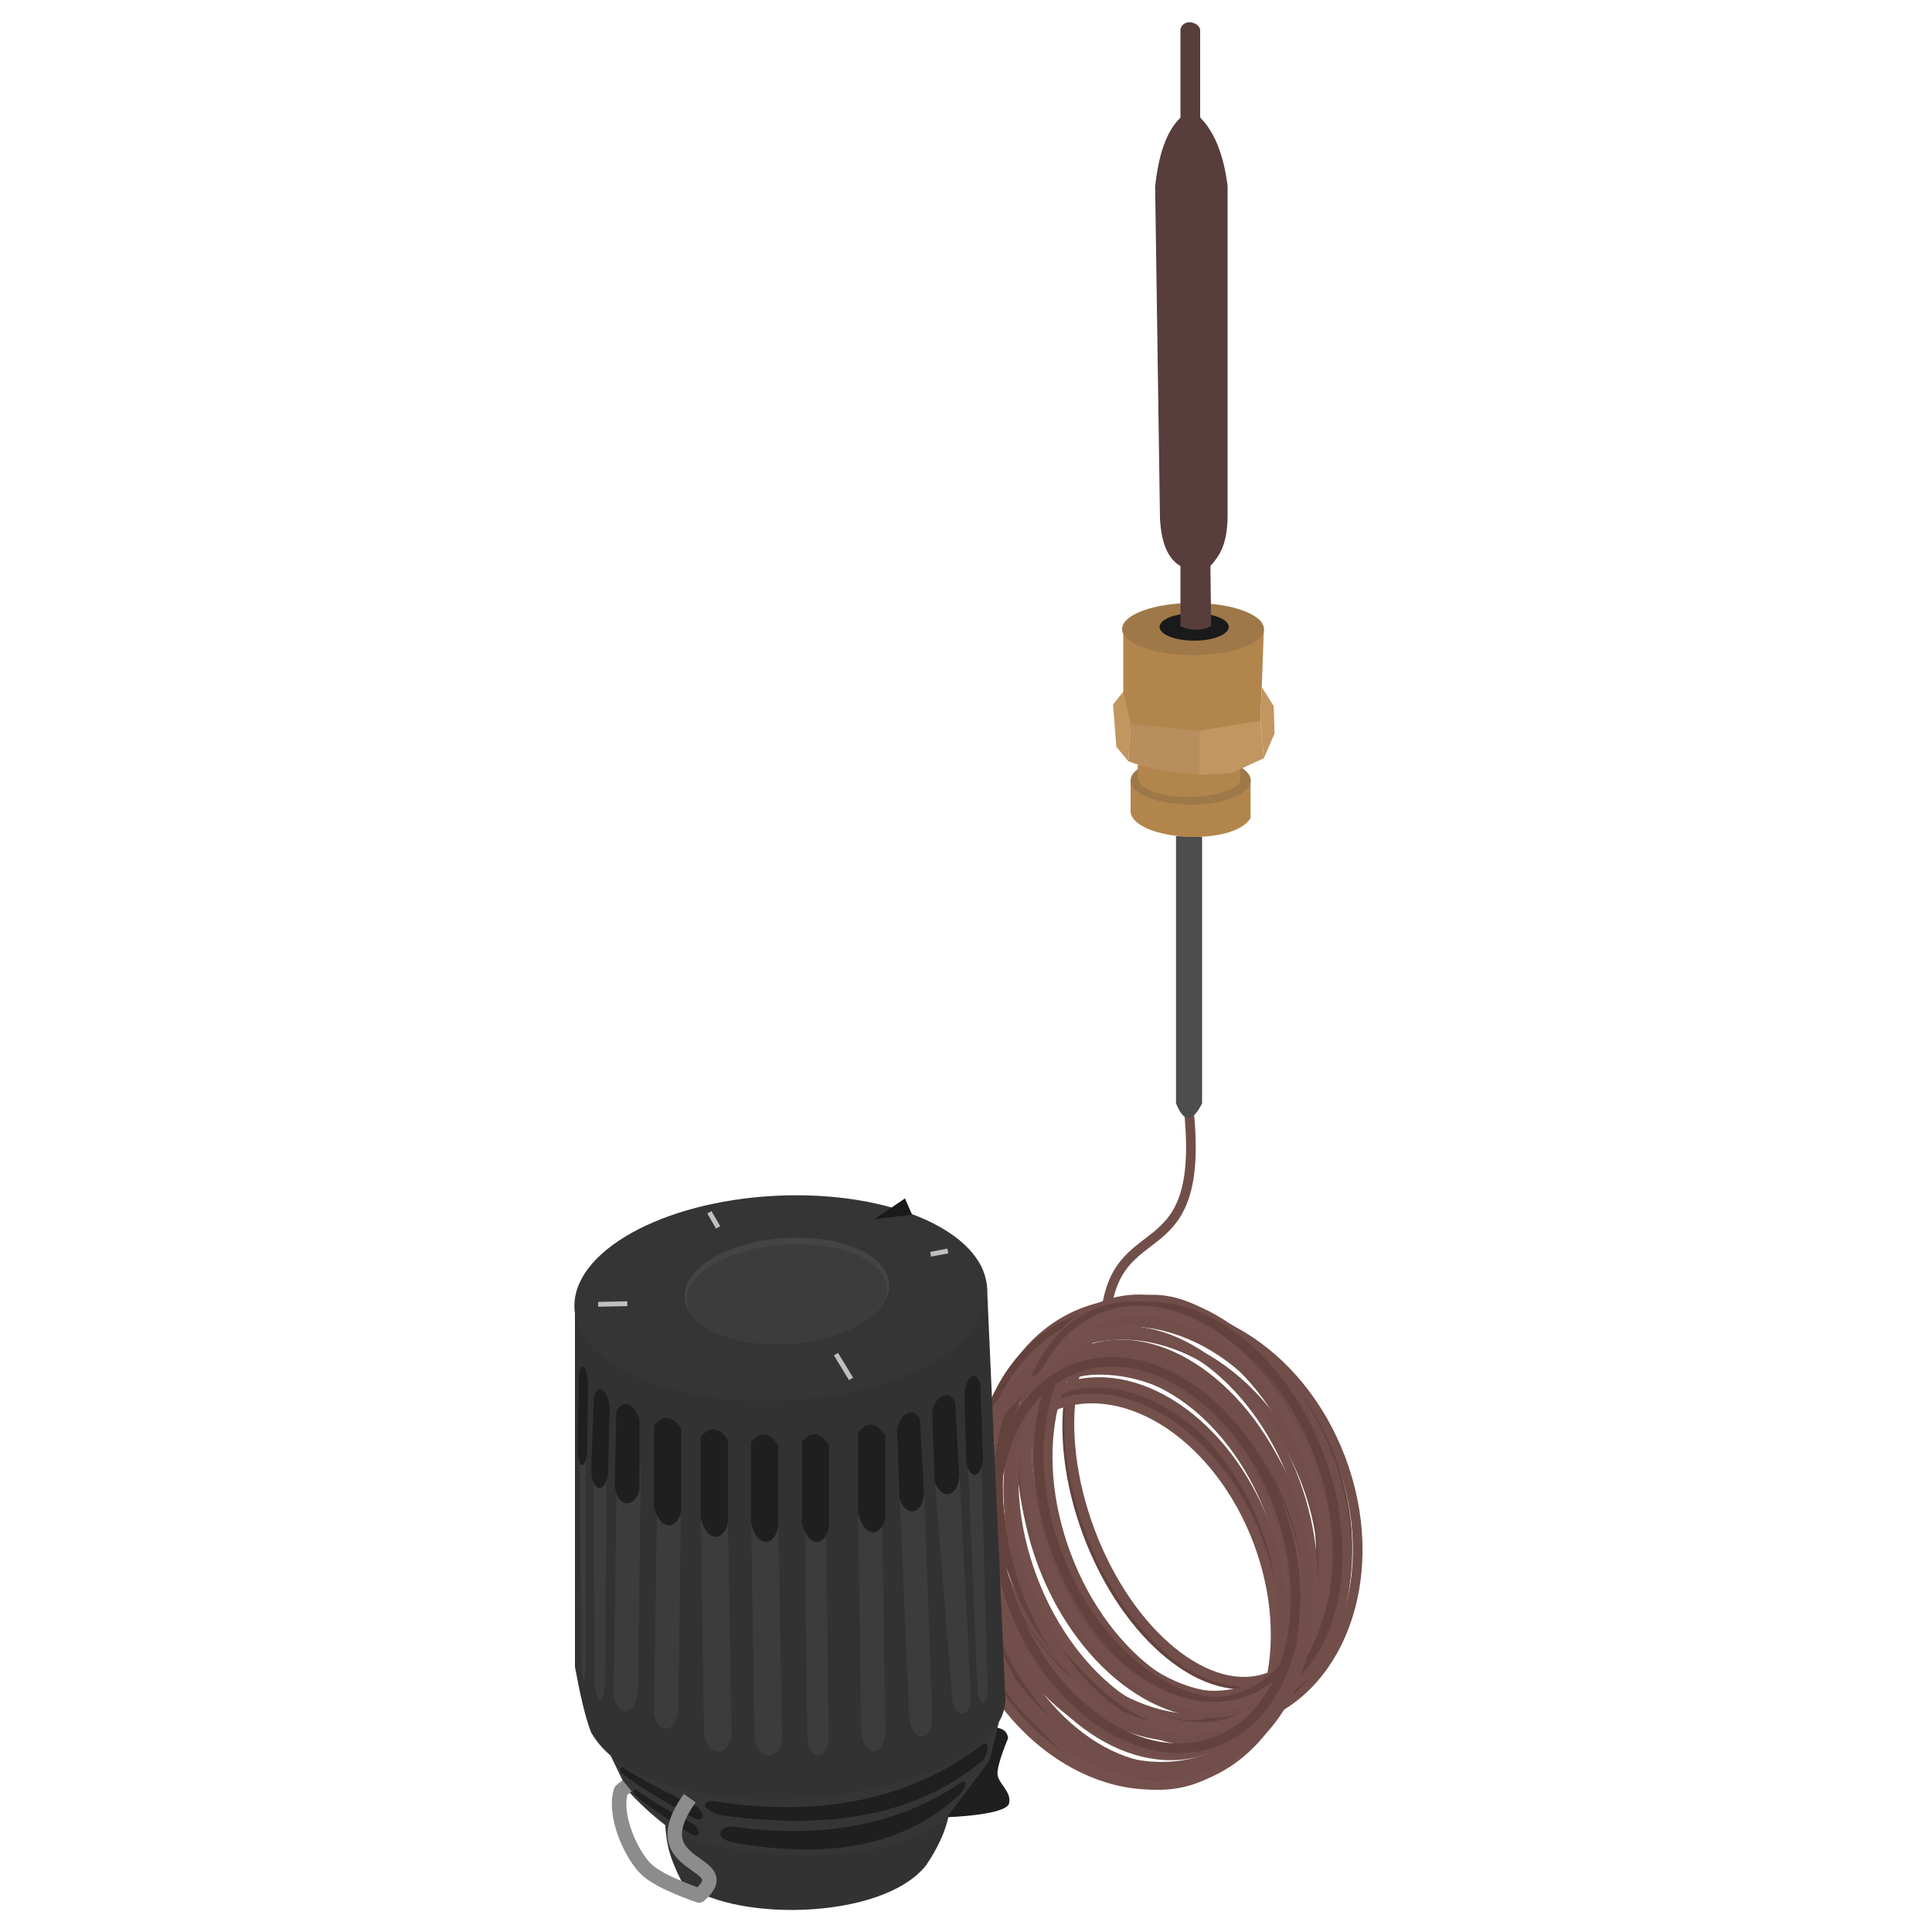 <?xml version="1.0" encoding="UTF-8"?><svg xmlns="http://www.w3.org/2000/svg" viewBox="0 0 100 100"><g id="a"><g id="b"/><g id="c"/></g><g id="d"/><g id="e"/><g id="f"/><g id="g"/><g id="h"/><g id="i"/><g id="j"/><g id="k"/><g id="l"/><g id="m"/><g id="n"/><g id="o"/><g id="p"/><g id="q"/><g id="r"/><g id="s"/><g id="t"/><g id="u"/><g id="v"/><g id="w"/><g id="x"/><g id="y"/><g id="a`"/><g id="aa"/><g id="ab"/><g id="ac"/><g id="ad"/><g id="ae"><g><path d="M48.99,94.06s3.1-.1,3.24-.72-.58-1.02-.6-1.53,.55-1.84,.55-1.84c-.04-.34-.25-.48-.55-.54l-2.64,4.63Z" fill="#1f1f1f"/><path d="M34.42,94.25c.07,1.31,.25,1.89,.84,3.1,2.35,2.15,10.39,2.11,12.68-.81,.6-.89,1.01-1.76,1.17-2.6l-14.69,.31Z" fill="#323232"/><path d="M31.5,90.65l.97,2.01c.83,.9,1.72,1.69,2.69,2.32,3.53,1.45,11.62,1.64,13.94-1.04l2.12-2.81,.48-1.99-20.21,1.52Z" fill="#353535"/><path d="M61.54,57.52c.89,8.88-4.36,4.78-4.36,11.66" fill="none" stroke="#714e4a" stroke-linejoin="round" stroke-width=".5"/><path d="M60.87,43.28v13.83c.43,1.07,.88,.94,1.35,0v-13.8l-1.35-.03Z" fill="#4d4d4d"/><path d="M58.52,40.4v1.66c.27,1.45,5.31,1.78,6.21,.28v-1.94h-6.21Z" fill="#b2854c"/><ellipse cx="61.63" cy="40.4" rx="3.11" ry="1.25" fill="#9e7849"/><path d="M58.89,39.57v.74c.54,1.45,5.39,1.02,5.31,0v-.49l-5.31-.24Z" fill="#b2854c"/><path d="M58.14,32.73v4.89c.61,.62,5.72,1.24,7.09,0l.19-5.07-7.28,.17Z" fill="#b2854c"/><ellipse cx="61.75" cy="32.56" rx="3.67" ry="1.35" fill="#9e7849"/><ellipse cx="61.81" cy="32.45" rx="1.79" ry=".71" fill="#1a1a1a"/><path d="M61.09,1.55c.13-.63,.98-.42,1.03,0V6.08c.72,.73,1.21,1.88,1.42,3.54V26.71c-.01,1.46-.41,2.05-.89,2.59l.04,3.11c-.52,.25-1.05,.24-1.59,0v-3.11c-.69-.4-1-1.28-1.06-2.48l-.25-17.16c.17-1.63,.58-2.87,1.31-3.57V1.55Z" fill="#573d3b"/><polygon points="58.14 35.8 57.61 36.47 57.78 38.65 58.4 39.4 58.52 37.48 58.14 35.8" fill="#c29661"/><path d="M58.4,39.4c1.02,.4,2.28,.6,3.68,.69v-2.27l-3.56-.34-.12,1.91Z" fill="#b88e5d"/><polygon points="62.08 37.82 65.24 37.31 65.42 39.24 63.75 40.02 62.08 40.09 62.08 37.82" fill="#c29661"/><polygon points="65.24 37.31 65.31 35.56 65.93 36.55 65.97 37.97 65.42 39.24 65.24 37.31" fill="#c29661"/><g><g><ellipse cx="61.93" cy="77.31" rx="6" ry="10.32" transform="translate(-23.26 26.75) rotate(-20.62)" fill="none" stroke="#63423e" stroke-linejoin="round" stroke-width=".5"/><ellipse cx="62.04" cy="77.17" rx="6" ry="10.32" transform="translate(-23.2 26.78) rotate(-20.62)" fill="none" stroke="#714e4a" stroke-linejoin="round" stroke-width=".5"/></g><g><ellipse cx="58.54" cy="81.31" rx="8.73" ry="10.99" transform="translate(-24.88 25.82) rotate(-20.62)" fill="none" stroke="#63423e" stroke-linejoin="round" stroke-width=".5"/><ellipse cx="58.6" cy="81.93" rx="7.34" ry="10.32" transform="translate(-25.09 25.88) rotate(-20.62)" fill="none" stroke="#714e4a" stroke-linejoin="round" stroke-width=".5"/><ellipse cx="58.29" cy="81.65" rx="8.73" ry="10.99" transform="translate(-25.02 25.75) rotate(-20.62)" fill="none" stroke="#73504c" stroke-linejoin="round" stroke-width=".5"/><ellipse cx="58.46" cy="82.08" rx="7.34" ry="10.32" transform="translate(-25.15 25.84) rotate(-20.62)" fill="none" stroke="#63423e" stroke-linejoin="round" stroke-width=".5"/><ellipse cx="58.87" cy="80.86" rx="7.34" ry="10.32" transform="translate(-24.7 25.91) rotate(-20.62)" fill="none" stroke="#73504c" stroke-linejoin="round" stroke-width=".5"/><ellipse cx="58.25" cy="82.39" rx="7.34" ry="10.32" transform="translate(-25.28 25.79) rotate(-20.62)" fill="none" stroke="#73504c" stroke-linejoin="round" stroke-width=".5"/><ellipse cx="59.19" cy="80.74" rx="7.34" ry="10.32" transform="translate(-24.64 26.01) rotate(-20.62)" fill="none" stroke="#714e4a" stroke-linejoin="round" stroke-width=".5"/><ellipse cx="58.61" cy="81.54" rx="7.34" ry="10.32" transform="translate(-24.96 25.86) rotate(-20.62)" fill="none" stroke="#714e4a" stroke-linejoin="round" stroke-width=".5"/></g><ellipse cx="59.99" cy="78.21" rx="8.73" ry="10.99" transform="translate(-23.69 26.13) rotate(-20.62)" fill="none" stroke="#714e4a" stroke-linejoin="round" stroke-width=".5"/><ellipse cx="60.59" cy="78.25" rx="8.73" ry="10.99" transform="translate(-23.67 26.34) rotate(-20.62)" fill="none" stroke="#714e4a" stroke-linejoin="round" stroke-width=".5"/><ellipse cx="61.23" cy="78.61" rx="8.73" ry="10.99" transform="translate(-23.76 26.59) rotate(-20.62)" fill="none" stroke="#714e4a" stroke-linejoin="round" stroke-width=".5"/><ellipse cx="59.92" cy="78.67" rx="8.73" ry="10.99" transform="translate(-23.86 26.13) rotate(-20.62)" fill="none" stroke="#63423e" stroke-linejoin="round" stroke-width=".5"/><ellipse cx="59.66" cy="78.6" rx="8.73" ry="10.99" transform="translate(-23.85 26.04) rotate(-20.62)" fill="none" stroke="#63423e" stroke-linejoin="round" stroke-width=".5"/><ellipse cx="60.7" cy="78.57" rx="8.73" ry="10.99" transform="translate(-23.78 26.4) rotate(-20.62)" fill="none" stroke="#63423e" stroke-linejoin="round" stroke-width=".5"/><ellipse cx="59.77" cy="79.16" rx="8.73" ry="10.99" transform="translate(-24.04 26.11) rotate(-20.62)" fill="none" stroke="#714e4a" stroke-linejoin="round" stroke-width=".5"/><ellipse cx="59.97" cy="78.82" rx="8.73" ry="10.99" transform="translate(-23.91 26.16) rotate(-20.62)" fill="none" stroke="#73504c" stroke-linejoin="round" stroke-width=".5"/><ellipse cx="59.45" cy="79.83" rx="8.73" ry="10.99" transform="translate(-24.3 26.05) rotate(-20.62)" fill="none" stroke="#714e4a" stroke-linejoin="round" stroke-width=".5"/><ellipse cx="58.75" cy="80.72" rx="8.73" ry="10.99" transform="translate(-24.66 25.85) rotate(-20.62)" fill="none" stroke="#714e4a" stroke-linejoin="round" stroke-width=".5"/><ellipse cx="60.89" cy="77.52" rx="7.24" ry="10.61" transform="translate(-23.39 26.4) rotate(-20.62)" fill="none" stroke="#714e4a" stroke-linejoin="round" stroke-width=".5"/><ellipse cx="61.39" cy="77.58" rx="7.24" ry="10.61" transform="translate(-23.38 26.58) rotate(-20.62)" fill="none" stroke="#714e4a" stroke-linejoin="round" stroke-width=".5"/><ellipse cx="61.96" cy="77.96" rx="7.24" ry="10.61" transform="translate(-23.48 26.81) rotate(-20.62)" fill="none" stroke="#714e4a" stroke-linejoin="round" stroke-width=".5"/><ellipse cx="60.84" cy="77.95" rx="7.24" ry="10.61" transform="translate(-23.55 26.41) rotate(-20.62)" fill="none" stroke="#63423e" stroke-linejoin="round" stroke-width=".5"/><ellipse cx="60.63" cy="77.87" rx="7.24" ry="10.61" transform="translate(-23.54 26.33) rotate(-20.62)" fill="none" stroke="#63423e" stroke-linejoin="round" stroke-width=".5"/><ellipse cx="61.5" cy="77.89" rx="7.24" ry="10.61" transform="translate(-23.49 26.64) rotate(-20.62)" fill="none" stroke="#63423e" stroke-linejoin="round" stroke-width=".5"/><ellipse cx="60.74" cy="78.41" rx="7.24" ry="10.61" transform="translate(-23.72 26.41) rotate(-20.62)" fill="none" stroke="#714e4a" stroke-linejoin="round" stroke-width=".5"/><ellipse cx="60.9" cy="78.1" rx="7.24" ry="10.61" transform="translate(-23.6 26.44) rotate(-20.62)" fill="none" stroke="#73504c" stroke-linejoin="round" stroke-width=".5"/><ellipse cx="60.2" cy="79.15" rx="7.24" ry="10.61" transform="translate(-24.01 26.26) rotate(-20.62)" fill="none" stroke="#73504c" stroke-linejoin="round" stroke-width=".5"/><ellipse cx="59.94" cy="79.85" rx="7.24" ry="10.61" transform="translate(-24.28 26.22) rotate(-20.62)" fill="none" stroke="#714e4a" stroke-linejoin="round" stroke-width=".5"/><ellipse cx="58.72" cy="81.14" rx="8.73" ry="10.99" transform="translate(-24.81 25.87) rotate(-20.62)" fill="none" stroke="#714e4a" stroke-linejoin="round" stroke-width=".5"/><ellipse cx="59.28" cy="80.49" rx="7.34" ry="10.32" transform="translate(-24.54 26.03) rotate(-20.62)" fill="none" stroke="#63423e" stroke-linejoin="round" stroke-width=".5"/></g><path d="M29.76,67.47v18.81c.25,1.35,.52,2.59,.84,3.4,3.36,5.84,21.3,3.57,21.44-1.71l-.96-21.53-21.32,1.03Z" fill="#323232"/><ellipse cx="40.41" cy="67.2" rx="10.69" ry="5.31" transform="translate(-3.29 2.09) rotate(-2.85)" fill="#353535"/><ellipse cx="40.73" cy="66.82" rx="5.31" ry="2.74" transform="translate(-4.63 3.05) rotate(-4.06)" fill="#444"/><ellipse cx="40.73" cy="66.99" rx="5.19" ry="2.57" transform="translate(-4.64 3.05) rotate(-4.06)" fill="#3c3c3c"/><path d="M48.39,76.67l.9,11.29c.21,1.19,1.06,.78,.96-.23l-.58-11.29-1.27,.24Z" fill="#3c3c3c"/><path d="M50.1,75.67l.49,11.73c.12,1.23,.58,.81,.52-.24l-.32-11.73-.7,.25Z" fill="#3c3c3c"/><path d="M31.41,75.47l-.1,11.74c-.08,1.23-.55,.83-.53-.22l-.08-11.74,.71,.22Z" fill="#3c3c3c"/><path d="M30.32,74.48v11.73c-.02,1.23-.23,.82-.23-.23l-.09-11.73,.32,.24Z" fill="#3c3c3c"/><path d="M47.05,88.89c.19,1.38,1.29,1.34,1.2-.23l-.43-11.75-1.27,.11,.51,11.87Z" fill="#3c3c3c"/><path d="M36.27,78.57l.17,11.12c.16,1.24,1.24,1.26,1.43,.18l-.19-11.11-1.41-.19Z" fill="#3c3c3c"/><path d="M38.88,78.48l.17,11.41c.16,1.27,1.24,1.29,1.43,.18l-.19-11.4-1.41-.19Z" fill="#3c3c3c"/><path d="M41.65,78.3l.13,11.57c.12,1.29,.97,1.31,1.12,.18l-.15-11.57-1.1-.19Z" fill="#3c3c3c"/><path d="M44.42,78.07l.15,11.57c.14,1.29,1.09,1.31,1.26,.18l-.17-11.57-1.24-.19Z" fill="#3c3c3c"/><path d="M35.26,76.91l-.15,11.57c-.14,1.29-1.09,1.31-1.26,.18l.17-11.57,1.24-.19Z" fill="#3c3c3c"/><path d="M33.17,75.99l-.15,11.57c-.14,1.29-1.09,1.31-1.26,.18l.17-11.57,1.24-.19Z" fill="#3c3c3c"/><path d="M33.85,77.98c.35,1.37,1.25,1.17,1.41,.19v-4.22c-.47-.69-.94-.74-1.41-.16v4.19Z" fill="#1f1f1f"/><path d="M36.27,78.57c.35,1.37,1.25,1.17,1.41,.19v-4.22c-.47-.69-.94-.74-1.41-.16v4.19Z" fill="#1f1f1f"/><path d="M38.87,78.83c.35,1.37,1.25,1.17,1.41,.19v-4.22c-.47-.69-.94-.74-1.41-.16v4.19Z" fill="#1f1f1f"/><path d="M41.5,78.83c.35,1.37,1.25,1.17,1.41,.19v-4.22c-.47-.69-.94-.74-1.41-.16v4.19Z" fill="#1f1f1f"/><path d="M44.42,78.33c.35,1.37,1.25,1.17,1.41,.19v-4.22c-.47-.69-.94-.74-1.41-.16v4.19Z" fill="#1f1f1f"/><path d="M46.43,73.97c.2-.95,.95-1.14,1.19-.47l.21,3.82c-.1,1.14-.98,1.19-1.27,.24l-.13-3.59Z" fill="#1f1f1f"/><path d="M33.11,73.52c-.23-.94-.99-1.11-1.21-.43l-.08,3.83c.13,1.14,1.02,1.16,1.28,.2v-3.59Z" fill="#1f1f1f"/><path d="M48.25,73.08c.2-.95,.95-1.14,1.19-.47l.21,3.82c-.1,1.14-.98,1.19-1.27,.24l-.13-3.59Z" fill="#1f1f1f"/><path d="M49.92,72.08c.14-.95,.65-1.14,.82-.47l.14,3.82c-.07,1.14-.67,1.19-.87,.24l-.09-3.59Z" fill="#1f1f1f"/><path d="M31.56,72.77c-.14-.95-.65-1.14-.82-.47l-.14,3.82c.07,1.14,.67,1.19,.87,.24l.09-3.59Z" fill="#1f1f1f"/><path d="M30.44,71.58c-.08-.95-.37-1.14-.47-.47l-.08,3.82c.04,1.14,.38,1.19,.5,.24l.05-3.59Z" fill="#1f1f1f"/><path d="M37.27,93.28c-.79-.23-1.25,.26,0,.67,5.17,.72,9.91,.26,13.64-2.87,.25-.54,.32-.89,0-.83-3.84,2.96-8.46,3.77-13.64,3.03Z" fill="#1f1f1f"/><path d="M38.1,94.57c-.86-.17-1.23,.59-.15,.8,4.67,.83,8.74,.32,11.76-2.52,.38-.55,.33-.68,.05-.6-3.41,2.32-7.36,2.89-11.67,2.32Z" fill="#1f1f1f"/><path d="M32.17,91.76c-.11-.2-.08-.29,.08-.28,1.07,.7,2.38,1.37,3.82,2.03,.51,.47,.32,.85-.23,.56-1.45-.81-2.78-1.6-3.68-2.31Z" fill="#1f1f1f"/><path d="M32.85,92.88c-.09-.17-.07-.25,.06-.25,.85,.62,1.88,1.22,3.02,1.8,.4,.41,.26,.75-.18,.49-1.14-.72-2.2-1.42-2.91-2.04Z" fill="#1f1f1f"/><path d="M35.7,93.07c-2.69,3.79,2.65,3.16,.49,5.04,0,0-1.96-.64-2.71-1.33s-1.75-2.76-1.34-4.09l.32-.26" fill="none" stroke="#8c8c8c" stroke-linejoin="round" stroke-width=".75"/><line x1="36.72" y1="62.75" x2="37.17" y2="63.53" fill="none" stroke="#bfbfbf" stroke-miterlimit="10" stroke-width=".25"/><line x1="49.06" y1="64.75" x2="48.17" y2="64.92" fill="none" stroke="#bfbfbf" stroke-miterlimit="10" stroke-width=".25"/><line x1="30.96" y1="67.51" x2="32.47" y2="67.48" fill="none" stroke="#bfbfbf" stroke-miterlimit="10" stroke-width=".25"/><line x1="44.05" y1="71.37" x2="43.27" y2="70.09" fill="none" stroke="#bfbfbf" stroke-miterlimit="10" stroke-width=".25"/><polygon points="47.21 62.87 46.84 62.03 45.27 63.1 47.21 62.87" fill="#1a1a1a"/></g></g><g id="af"/></svg>
